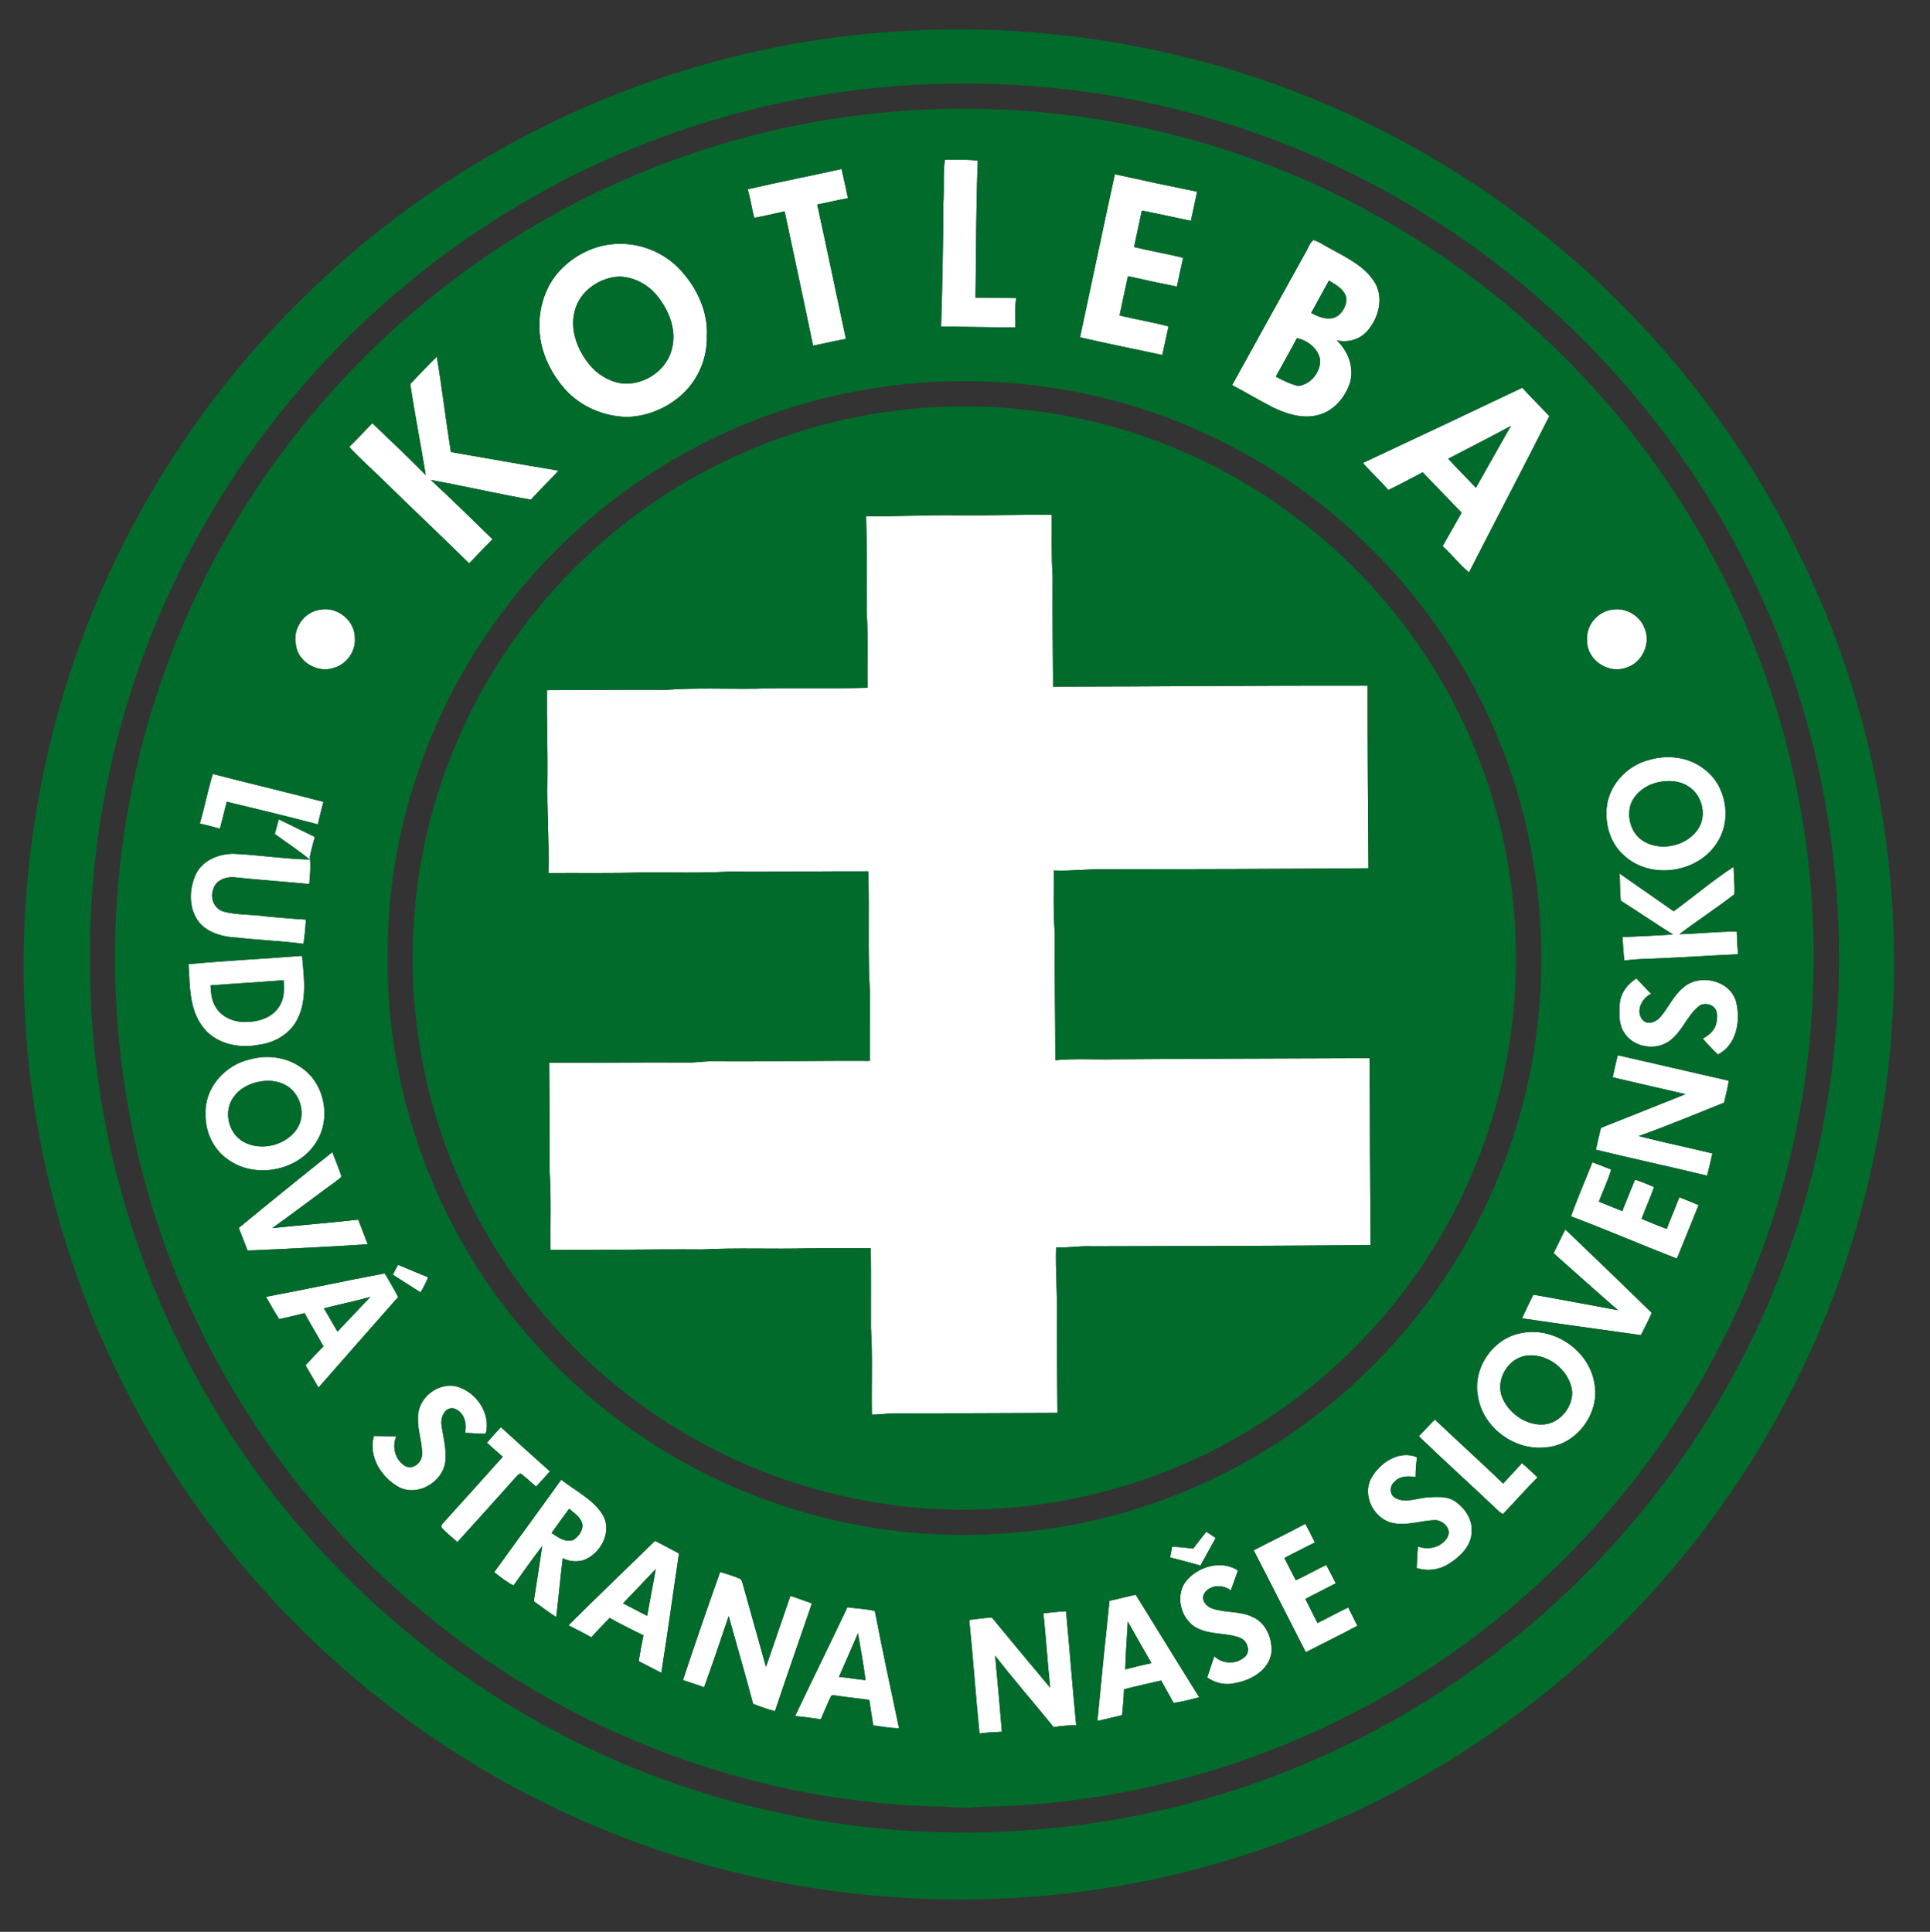 <?xml version="1.0" encoding="UTF-8" ?>
<!DOCTYPE svg PUBLIC "-//W3C//DTD SVG 1.1//EN" "http://www.w3.org/Graphics/SVG/1.1/DTD/svg11.dtd">
<svg width="901pt" height="902pt" viewBox="0 0 901 902" version="1.1" xmlns="http://www.w3.org/2000/svg">
<rect x="0" y="0" width="901" height="902" fill="#333333" stroke="none"/>
<g id="#ffffffff">
<path fill="#ffffff" opacity="1.00" d=" M 441.09 74.61 C 446.22 74.72 451.37 74.31 456.48 75.03 C 455.61 96.33 455.70 117.67 455.40 138.99 C 461.73 138.91 468.05 139.22 474.39 139.16 C 473.73 143.70 473.94 148.28 473.94 152.85 C 462.40 152.87 450.87 152.60 439.34 152.42 C 439.93 133.28 440.33 114.14 440.40 94.97 C 440.84 88.19 440.22 81.37 441.09 74.61 Z" />
<path fill="#ffffff" opacity="1.00" d=" M 349.09 88.37 C 363.64 84.99 378.31 82.16 392.89 78.91 C 393.94 83.43 394.89 87.98 395.84 92.53 C 391.04 93.37 386.30 94.57 381.51 95.49 C 386.07 116.39 390.43 137.33 394.89 158.25 C 389.74 159.11 384.69 160.44 379.55 161.39 C 375.27 140.46 370.71 119.59 366.29 98.68 C 361.56 99.74 356.84 100.83 352.09 101.74 C 351.01 97.30 350.26 92.79 349.09 88.37 Z" />
<path fill="#ffffff" opacity="1.00" d=" M 504.22 157.49 C 509.67 132.12 514.93 106.70 520.47 81.35 C 533.23 84.19 546.03 86.92 558.85 89.50 C 557.91 94.03 556.97 98.57 555.95 103.09 C 548.30 101.57 540.72 99.75 533.06 98.33 C 531.85 104.00 530.66 109.67 529.43 115.34 C 537.02 117.22 544.75 118.49 552.35 120.36 C 551.31 124.83 550.42 129.34 549.42 133.82 C 541.80 132.26 534.18 130.68 526.59 128.95 C 525.21 135.06 523.96 141.20 522.65 147.32 C 530.25 149.15 537.97 150.40 545.53 152.40 C 544.58 156.86 543.58 161.31 542.61 165.77 C 529.82 162.94 516.95 160.50 504.22 157.49 Z" />
<path fill="#ffffff" opacity="1.00" d=" M 613.16 112.07 C 615.99 112.85 618.37 114.73 620.98 116.04 C 628.44 120.17 636.68 124.05 641.51 131.42 C 646.16 138.57 643.75 148.32 638.41 154.42 C 634.96 158.52 629.17 160.14 624.01 158.90 C 629.27 163.75 632.23 171.41 630.28 178.47 C 628.04 185.68 622.36 192.31 614.76 193.94 C 607.64 195.60 600.34 193.16 593.96 190.09 C 587.63 186.80 581.51 183.14 575.21 179.81 C 586.50 159.27 597.92 138.80 609.27 118.29 C 610.61 116.28 611.22 113.54 613.16 112.07 M 620.40 130.99 C 617.69 136.07 614.82 141.07 612.09 146.14 C 615.30 147.81 618.88 149.38 622.57 148.43 C 626.08 147.27 628.28 143.57 628.57 140.03 C 628.38 135.47 623.83 133.09 620.40 130.99 M 605.47 157.92 C 602.26 163.94 598.88 169.87 595.60 175.86 C 598.92 177.68 602.36 179.33 606.07 180.23 C 611.88 179.51 616.30 173.99 616.32 168.27 C 615.60 162.94 610.54 158.89 605.47 157.92 Z" />
<path fill="#ffffff" opacity="1.00" d=" M 285.09 114.09 C 297.07 112.61 309.68 117.25 317.79 126.23 C 325.39 134.50 330.60 145.59 329.97 157.01 C 330.24 166.97 326.08 176.95 318.83 183.79 C 311.88 190.33 302.55 194.36 293.00 194.68 C 282.16 194.53 271.32 190.04 263.98 181.98 C 257.08 174.24 252.26 164.31 251.85 153.83 C 251.45 144.65 254.07 135.16 259.94 127.96 C 266.20 120.45 275.34 115.25 285.09 114.09 M 289.23 129.15 C 280.04 129.45 270.81 135.74 268.42 144.85 C 266.54 151.20 267.95 158.08 270.96 163.85 C 273.94 169.70 278.62 174.97 284.82 177.46 C 296.01 182.66 310.61 175.03 313.57 163.24 C 316.02 154.88 312.73 145.99 307.71 139.27 C 303.45 133.38 296.56 129.35 289.23 129.15 Z" />
<path fill="#ffffff" opacity="1.00" d=" M 203.93 166.56 C 206.40 181.35 208.12 196.27 210.50 211.08 C 227.24 213.94 243.94 216.99 260.70 219.75 C 256.59 224.43 251.96 228.61 247.88 233.33 C 232.25 230.56 216.76 226.96 201.14 224.11 C 210.91 233.16 220.39 242.52 229.94 251.80 C 226.26 255.52 222.62 259.26 219.02 263.05 C 205.91 250.12 192.49 237.52 179.35 224.61 C 173.93 219.26 168.16 214.26 163.02 208.64 C 166.83 205.16 170.15 201.20 173.83 197.61 C 182.16 205.66 190.66 213.55 198.77 221.82 C 196.46 207.64 193.65 193.50 191.54 179.31 C 195.66 175.05 199.65 170.67 203.93 166.56 Z" />
<path fill="#ffffff" opacity="1.00" d=" M 636.27 216.16 C 661.10 204.53 685.91 192.85 710.66 181.05 C 714.75 185.57 719.08 189.87 723.30 194.27 C 710.97 218.69 698.21 242.89 685.78 267.27 C 681.31 263.57 677.74 258.93 673.48 255.00 C 676.43 249.80 679.37 244.60 682.33 239.40 C 676.29 233.09 670.18 226.84 664.15 220.52 C 658.83 223.33 653.53 226.20 648.11 228.81 C 644.35 224.41 640.04 220.54 636.27 216.16 M 676.06 214.19 C 680.28 218.80 684.73 223.19 689.00 227.76 C 694.44 218.13 699.91 208.51 705.33 198.87 C 695.65 204.12 685.84 209.13 676.06 214.19 Z" />
<path fill="#ffffff" opacity="1.00" d=" M 404.34 241.02 C 418.57 241.23 432.77 240.37 447.00 240.62 C 461.67 240.75 476.33 240.24 491.00 240.39 C 491.07 249.92 490.75 259.45 491.41 268.96 C 491.28 286.18 491.50 303.39 491.61 320.61 C 540.55 320.57 589.50 320.02 638.44 320.12 C 638.40 348.55 638.65 376.97 638.84 405.39 C 597.88 405.74 556.92 405.83 515.96 405.91 C 507.94 405.64 499.98 406.82 491.96 406.44 C 491.99 416.29 491.64 426.15 492.43 435.98 C 492.26 455.67 492.66 475.35 492.66 495.04 C 501.75 494.16 510.90 494.82 520.02 494.62 C 559.81 494.33 599.61 494.22 639.40 494.08 C 639.45 523.17 639.65 552.25 639.83 581.34 C 596.57 581.74 553.30 581.83 510.04 581.91 C 504.34 581.61 498.70 582.66 493.02 582.45 C 492.68 592.97 493.64 603.47 493.39 613.99 C 493.27 629.23 493.59 644.46 493.69 659.69 C 468.11 659.81 442.54 659.94 416.96 659.92 C 413.65 660.02 410.35 660.48 407.04 660.52 C 406.78 647.02 407.42 633.50 406.60 620.03 C 406.55 607.62 406.70 595.20 406.53 582.80 C 396.70 582.92 386.87 582.77 377.04 582.87 C 360.69 583.33 344.31 582.53 327.98 583.39 C 304.32 583.20 280.66 583.75 257.00 583.61 C 256.85 571.41 257.37 559.18 256.60 547.00 C 256.67 530.07 256.56 513.15 256.38 496.22 C 277.91 496.30 299.44 495.96 320.97 496.11 C 324.98 496.21 328.96 495.43 332.99 495.54 C 357.35 495.73 381.70 495.18 406.06 495.33 C 406.08 484.55 406.04 473.77 406.09 463.00 C 405.01 444.30 405.96 425.55 405.33 406.83 C 383.57 406.78 361.82 407.12 340.06 406.99 C 326.73 407.74 313.36 407.24 300.01 407.37 C 285.36 407.77 270.71 407.54 256.05 407.61 C 256.45 393.04 255.28 378.53 255.57 363.97 C 255.74 350.05 255.22 336.15 255.34 322.24 C 273.90 322.18 292.46 322.00 311.03 322.10 C 324.98 321.05 338.99 321.76 352.97 321.56 C 370.30 321.00 387.66 321.66 405.00 321.12 C 404.85 309.40 405.37 297.66 404.61 285.96 C 404.52 270.98 404.81 255.99 404.34 241.02 Z" />
<path fill="#ffffff" opacity="1.00" d=" M 149.54 284.68 C 157.48 283.12 165.79 289.83 165.67 297.97 C 166.13 304.17 161.76 310.22 155.79 311.86 C 148.31 314.43 139.05 309.09 138.15 301.11 C 136.47 293.59 141.87 285.63 149.54 284.68 Z" />
<path fill="#ffffff" opacity="1.00" d=" M 752.55 284.68 C 758.76 283.56 765.48 287.23 767.69 293.19 C 771.00 300.52 766.42 309.99 758.60 311.93 C 750.39 314.65 740.54 307.78 740.96 298.98 C 740.22 292.08 745.79 285.59 752.55 284.68 Z" />
<path fill="#ffffff" opacity="1.00" d=" M 770.52 354.65 C 778.82 352.30 788.26 353.54 795.21 358.81 C 805.69 366.20 808.72 382.02 801.96 392.86 C 793.45 407.44 770.94 411.07 758.42 399.64 C 752.48 394.62 749.64 386.66 749.98 379.01 C 750.04 367.38 759.39 357.12 770.52 354.65 M 774.16 365.24 C 768.60 366.39 763.41 370.06 761.30 375.45 C 759.40 381.42 761.30 388.71 766.60 392.33 C 774.39 397.68 786.34 395.43 792.07 388.04 C 797.28 381.62 794.96 371.02 787.87 366.98 C 783.81 364.44 778.73 364.22 774.16 365.24 Z" />
<path fill="#ffffff" opacity="1.00" d=" M 93.31 384.51 C 95.51 376.85 97.02 369.00 99.35 361.37 C 116.52 365.87 133.83 369.86 150.99 374.40 C 150.07 377.89 149.16 381.37 148.38 384.90 C 134.25 381.19 120.05 377.73 105.84 374.34 C 104.79 378.54 103.79 382.75 102.65 386.94 C 99.56 386.05 96.45 385.23 93.31 384.51 Z" />
<path fill="#ffffff" opacity="1.00" d=" M 128.30 389.41 C 128.90 387.11 129.48 384.82 130.15 382.55 C 135.72 385.35 141.36 388.01 146.96 390.76 C 146.21 393.88 145.20 396.96 144.64 400.13 C 145.07 404.34 144.83 408.57 144.35 412.77 C 132.89 411.63 121.40 410.88 109.95 409.67 C 105.80 409.13 100.66 410.81 99.54 415.29 C 97.89 419.37 100.14 424.53 104.49 425.67 C 111.20 427.39 118.23 426.90 125.04 427.98 C 130.97 428.45 136.90 429.08 142.85 429.38 C 142.60 433.17 142.20 436.94 141.70 440.69 C 131.44 439.30 121.07 439.00 110.79 437.79 C 104.84 437.54 98.57 436.06 94.10 431.91 C 87.80 425.56 87.91 415.12 91.76 407.52 C 95.14 401.39 102.35 398.64 109.08 398.65 C 120.93 399.17 132.69 401.06 144.56 401.34 C 139.41 397.01 133.71 393.39 128.30 389.41 Z" />
<path fill="#ffffff" opacity="1.00" d=" M 781.34 425.49 C 790.72 418.65 799.60 411.07 809.32 404.73 C 809.36 409.00 809.93 413.28 809.67 417.56 C 801.33 424.05 792.41 429.79 784.00 436.20 C 792.94 435.94 801.85 434.94 810.80 434.97 C 810.88 438.50 811.04 442.04 811.46 445.55 C 795.96 446.27 780.47 447.35 764.95 447.86 C 762.70 447.97 760.48 448.24 758.26 448.50 C 757.98 444.84 757.57 441.20 757.52 437.53 C 765.37 437.19 773.21 436.86 781.04 436.34 C 772.83 431.18 764.80 425.75 756.63 420.52 C 756.32 416.32 756.21 412.11 756.13 407.90 C 764.53 413.76 772.94 419.62 781.34 425.49 Z" />
<path fill="#ffffff" opacity="1.00" d=" M 88.02 450.18 C 105.65 448.51 123.37 447.69 141.03 446.29 C 141.84 456.11 143.51 466.81 138.80 475.95 C 135.36 482.83 128.03 487.03 120.54 487.87 C 111.03 489.76 99.84 487.14 94.15 478.76 C 88.24 470.47 88.67 459.86 88.02 450.18 M 98.29 460.09 C 98.50 463.60 98.73 467.31 100.75 470.33 C 103.66 475.16 109.56 477.38 115.02 477.18 C 120.90 477.10 127.46 475.04 130.53 469.64 C 132.80 466.09 132.70 461.72 132.39 457.69 C 121.03 458.57 109.65 459.22 98.29 460.09 Z" />
<path fill="#ffffff" opacity="1.00" d=" M 756.18 468.44 C 756.65 463.55 759.84 459.33 763.97 456.85 C 766.23 459.26 768.46 461.70 770.83 464.02 C 766.44 466.00 763.35 472.23 766.89 476.28 C 769.27 478.80 773.12 477.18 775.06 474.93 C 778.83 470.68 781.03 465.16 785.46 461.45 C 792.83 454.34 807.48 457.40 810.43 467.53 C 812.74 476.31 810.84 487.96 801.95 492.37 C 799.51 489.99 797.19 487.50 794.90 484.98 C 797.72 483.45 800.42 481.21 801.21 477.95 C 801.76 475.29 802.16 471.72 799.66 469.92 C 797.75 468.51 794.74 468.28 792.93 469.95 C 787.55 474.36 785.34 481.55 779.74 485.76 C 773.23 490.87 762.40 489.19 758.12 481.98 C 755.53 477.95 755.93 472.99 756.18 468.44 Z" />
<path fill="#ffffff" opacity="1.00" d=" M 755.22 492.73 C 772.52 496.60 789.77 500.72 807.07 504.62 C 806.55 508.08 805.65 511.46 804.86 514.86 C 791.61 520.13 778.46 525.69 765.03 530.45 C 776.41 533.41 787.95 535.78 799.39 538.55 C 798.65 542.03 797.86 545.51 796.91 548.95 C 779.66 544.73 762.28 541.03 745.03 536.82 C 745.72 533.41 746.57 530.03 747.39 526.64 C 760.53 521.33 773.75 516.19 786.90 510.88 C 775.55 508.28 764.20 505.69 752.88 503.01 C 753.58 499.56 754.41 496.15 755.22 492.73 Z" />
<path fill="#ffffff" opacity="1.00" d=" M 116.58 494.67 C 124.63 492.37 133.72 493.51 140.58 498.42 C 151.44 505.63 154.71 521.79 147.91 532.82 C 139.77 546.78 118.88 550.86 106.03 541.11 C 99.39 536.37 95.70 528.13 95.96 520.04 C 95.42 508.01 105.11 497.19 116.58 494.67 M 120.23 505.22 C 115.92 506.20 111.78 508.43 109.15 512.07 C 104.62 518.03 106.08 527.48 111.98 532.00 C 119.95 538.03 132.68 535.48 138.38 527.48 C 143.17 520.85 140.49 510.48 133.35 506.68 C 129.40 504.42 124.58 504.24 120.23 505.22 Z" />
<path fill="#ffffff" opacity="1.00" d=" M 111.46 573.34 C 125.92 561.42 140.50 549.63 155.15 537.95 C 156.54 541.70 158.14 545.37 159.39 549.17 C 158.88 550.36 157.56 550.91 156.63 551.74 C 146.73 558.88 137.07 566.36 127.11 573.43 C 140.49 571.99 153.91 571.04 167.26 569.47 C 168.72 573.31 170.20 577.14 171.66 580.98 C 152.97 582.12 134.27 583.16 115.56 583.88 C 114.19 580.36 112.87 576.83 111.46 573.34 Z" />
<path fill="#ffffff" opacity="1.00" d=" M 743.39 542.68 C 746.32 543.75 749.21 544.97 752.15 546.07 C 750.70 551.24 748.26 556.05 746.41 561.07 C 750.04 562.56 753.69 564.01 757.33 565.50 C 759.31 560.59 761.25 555.67 763.30 550.80 C 766.31 551.79 769.25 552.99 772.17 554.25 C 770.44 559.27 768.20 564.10 766.37 569.08 C 770.23 570.76 774.13 572.35 778.09 573.80 C 779.95 568.83 782.14 563.99 783.98 559.01 C 786.98 560.23 789.99 561.41 792.98 562.67 C 789.58 570.99 786.26 579.35 782.84 587.67 C 766.30 581.24 750.00 574.19 733.41 567.93 C 736.42 559.39 740.12 551.12 743.39 542.68 Z" />
<path fill="#ffffff" opacity="1.00" d=" M 725.29 585.17 C 727.09 581.45 728.84 577.71 730.76 574.05 C 744.25 586.99 757.76 599.92 771.10 613.02 C 769.54 616.54 767.78 619.96 766.04 623.39 C 747.54 620.76 729.02 618.30 710.55 615.53 C 712.22 611.81 714.01 608.15 715.83 604.51 C 729.02 606.81 742.17 609.37 755.35 611.75 C 745.23 603.01 735.33 594.01 725.29 585.17 Z" />
<path fill="#ffffff" opacity="1.00" d=" M 183.38 595.17 C 184.19 593.62 185.01 592.09 185.82 590.56 C 190.51 592.50 195.17 594.52 199.88 596.40 C 198.88 598.83 197.70 601.18 196.36 603.45 C 192.06 600.64 187.68 597.97 183.38 595.17 Z" />
<path fill="#ffffff" opacity="1.00" d=" M 124.19 605.50 C 142.70 602.04 161.11 598.05 179.61 594.57 C 181.72 598.23 183.95 601.83 185.88 605.60 C 173.42 619.63 161.09 633.78 148.69 647.87 C 146.66 644.42 144.68 640.95 142.65 637.51 C 145.32 634.44 148.19 631.54 151.02 628.62 C 148.14 623.43 145.03 618.36 142.19 613.14 C 138.23 614.08 134.29 615.08 130.31 615.90 C 128.16 612.49 126.20 608.98 124.19 605.50 M 151.22 610.88 C 153.30 614.51 155.42 618.13 157.53 621.74 C 162.64 616.32 167.85 610.98 172.91 605.51 C 165.76 607.58 158.43 609.00 151.22 610.88 Z" />
<path fill="#ffffff" opacity="1.00" d=" M 709.49 622.58 C 724.78 618.99 741.56 630.09 744.27 645.52 C 747.24 659.47 736.25 674.63 721.96 675.75 C 707.36 677.69 692.13 666.61 689.97 651.95 C 687.39 639.11 696.69 625.22 709.49 622.58 M 711.26 633.21 C 703.03 635.32 697.88 645.35 701.57 653.17 C 704.94 660.35 712.90 665.81 720.98 665.08 C 728.25 664.29 734.08 657.25 733.95 650.02 C 733.02 639.49 721.64 630.89 711.26 633.21 Z" />
<path fill="#ffffff" opacity="1.00" d=" M 195.14 661.96 C 194.88 652.95 204.30 645.24 213.10 647.34 C 222.26 649.80 229.29 659.90 226.77 669.42 C 223.54 669.43 220.32 669.22 217.10 668.96 C 218.13 664.59 216.65 659.18 212.01 657.65 C 207.81 656.66 205.70 661.62 206.08 665.04 C 206.71 670.04 208.20 674.97 207.95 680.07 C 208.70 690.64 195.90 699.20 186.42 694.47 C 178.08 689.97 171.83 680.11 174.55 670.45 C 178.04 670.52 181.52 670.65 185.01 670.62 C 182.85 675.58 184.50 681.95 189.37 684.61 C 192.95 686.37 197.07 682.72 197.03 679.04 C 197.21 673.27 194.84 667.74 195.14 661.96 Z" />
<path fill="#ffffff" opacity="1.00" d=" M 662.37 670.61 C 664.88 668.02 667.28 665.33 669.85 662.80 C 680.41 672.85 691.25 682.60 701.75 692.70 C 704.56 689.43 707.66 686.45 710.45 683.17 C 713.02 685.23 715.40 687.50 717.76 689.81 C 712.26 695.39 707.05 701.25 701.65 706.92 C 700.60 706.53 699.83 705.69 699.03 704.99 C 686.87 693.46 674.42 682.24 662.37 670.61 Z" />
<path fill="#ffffff" opacity="1.00" d=" M 227.31 673.64 C 229.46 671.18 231.61 668.74 233.85 666.37 C 241.43 673.31 249.09 680.15 256.73 687.01 C 254.58 689.38 252.44 691.75 250.29 694.11 C 247.80 692.16 245.65 689.81 243.05 688.02 C 241.84 688.33 241.14 689.49 240.29 690.31 C 231.42 700.23 222.52 710.13 213.56 719.99 C 211.10 717.91 208.60 715.86 206.37 713.53 C 205.45 712.34 206.73 711.30 207.45 710.49 C 216.56 700.40 225.69 690.33 234.73 680.18 C 232.21 678.05 229.78 675.81 227.31 673.64 Z" />
<path fill="#ffffff" opacity="1.00" d=" M 640.16 690.19 C 644.09 682.95 653.27 676.88 661.54 680.43 C 661.04 683.48 660.86 686.58 660.85 689.68 C 657.39 689.07 653.38 689.10 650.90 691.97 C 648.56 693.92 648.65 698.11 651.54 699.50 C 655.98 701.89 661.13 699.66 665.78 699.20 C 670.44 698.90 675.69 698.32 679.69 701.27 C 683.99 704.38 687.37 709.49 687.02 714.96 C 687.06 721.77 681.55 726.97 676.16 730.29 C 671.77 733.07 666.31 733.72 661.37 732.15 C 661.50 728.79 661.62 725.42 662.00 722.08 C 666.81 723.93 672.93 722.49 675.64 717.90 C 678.02 714.09 673.70 709.65 669.78 709.78 C 663.45 709.97 657.19 712.38 650.82 711.24 C 641.69 709.79 635.60 698.46 640.16 690.19 Z" />
<path fill="#ffffff" opacity="1.00" d=" M 230.71 734.11 C 241.09 719.66 251.66 705.35 262.01 690.89 C 268.49 696.01 276.44 699.78 281.11 706.84 C 286.27 714.87 280.43 725.89 271.94 728.61 C 268.85 729.34 265.54 729.04 262.72 727.54 C 261.57 736.70 260.78 745.89 259.69 755.05 C 256.07 752.76 252.69 750.12 249.21 747.64 C 250.52 739.04 251.89 730.46 253.15 721.85 C 248.54 727.88 244.14 734.08 239.76 740.27 C 236.45 738.67 233.64 736.28 230.71 734.11 M 257.50 715.80 C 260.53 717.74 264.05 720.52 267.86 718.93 C 270.07 717.36 271.97 714.92 271.95 712.10 C 271.45 708.57 268.17 706.59 265.70 704.47 C 262.94 708.23 260.18 711.99 257.50 715.80 Z" />
<path fill="#ffffff" opacity="1.00" d=" M 609.40 711.51 C 610.95 714.36 612.40 717.27 613.84 720.19 C 609.08 722.58 604.31 724.95 599.60 727.44 C 601.34 730.93 603.13 734.39 604.95 737.84 C 609.77 735.64 614.36 732.97 619.15 730.70 C 620.67 733.53 622.11 736.40 623.59 739.26 C 618.86 741.72 614.10 744.11 609.37 746.56 C 611.30 750.29 613.14 754.06 615.04 757.81 C 619.87 755.47 624.57 752.88 629.40 750.55 C 630.83 753.40 632.26 756.25 633.68 759.11 C 625.72 763.36 617.61 767.31 609.60 771.45 C 601.45 755.60 593.49 739.64 585.25 723.84 C 593.32 719.77 601.40 715.72 609.40 711.51 Z" />
<path fill="#ffffff" opacity="1.00" d=" M 563.17 715.18 C 564.62 716.15 566.06 717.12 567.52 718.10 C 565.18 722.41 562.77 726.68 560.42 730.99 C 555.73 729.61 551.00 728.42 546.27 727.18 C 546.58 725.52 546.88 723.85 547.20 722.20 C 550.47 722.30 553.74 722.64 557.00 723.08 C 559.03 720.42 561.11 717.80 563.17 715.18 Z" />
<path fill="#ffffff" opacity="1.00" d=" M 265.38 758.89 C 278.74 745.62 292.33 732.60 305.80 719.45 C 309.55 721.37 313.26 723.34 316.97 725.34 C 314.18 743.90 311.71 762.53 308.72 781.06 C 305.24 779.20 301.68 777.49 298.19 775.66 C 298.82 771.61 299.55 767.58 300.41 763.58 C 295.09 760.96 289.76 758.35 284.59 755.44 C 281.75 758.45 278.80 761.36 276.09 764.49 C 272.58 762.51 268.96 760.72 265.38 758.89 M 290.86 748.63 C 294.62 750.56 298.36 752.52 302.11 754.47 C 303.47 747.17 304.77 739.86 306.15 732.56 C 301.08 737.94 296.00 743.31 290.86 748.63 Z" />
<path fill="#ffffff" opacity="1.00" d=" M 553.51 738.52 C 559.04 731.45 570.04 728.17 577.94 733.27 C 576.83 736.39 575.70 739.50 574.59 742.62 C 570.94 739.64 564.55 739.84 562.10 744.23 C 560.60 747.13 563.21 750.16 565.91 751.04 C 572.06 753.19 578.97 752.08 584.91 755.05 C 591.18 757.86 594.17 765.34 593.53 771.88 C 592.24 779.89 584.11 784.50 576.76 785.83 C 572.24 787.02 567.35 785.91 563.58 783.24 C 564.71 779.93 565.81 776.61 566.87 773.29 C 570.78 777.18 577.50 777.23 581.41 773.36 C 583.92 770.77 582.20 766.12 579.12 764.82 C 573.32 762.40 566.79 763.34 560.95 761.06 C 552.00 758.33 547.95 746.05 553.51 738.52 Z" />
<path fill="#ffffff" opacity="1.00" d=" M 336.18 733.97 C 339.40 734.99 342.69 735.86 345.76 737.30 C 346.74 738.72 346.93 740.51 347.45 742.14 C 350.80 754.20 354.24 766.23 357.58 778.30 C 361.36 767.22 365.17 756.16 369.00 745.11 C 372.32 746.32 375.68 747.44 379.02 748.65 C 373.30 765.44 367.37 782.16 361.78 798.99 C 358.30 798.11 354.93 796.84 351.58 795.55 C 347.92 781.86 344.01 768.24 340.17 754.61 C 336.44 765.70 332.67 776.78 328.71 787.80 C 325.42 786.66 322.15 785.49 318.82 784.46 C 324.42 767.57 330.23 750.74 336.18 733.97 Z" />
<path fill="#ffffff" opacity="1.00" d=" M 517.96 747.43 C 522.06 746.56 526.12 745.47 530.22 744.61 C 540.11 760.56 549.89 776.58 559.86 792.49 C 555.90 793.45 551.96 794.59 547.91 795.14 C 546.02 791.61 543.98 788.18 542.08 784.67 C 536.29 786.04 530.46 787.26 524.71 788.77 C 524.64 792.80 524.22 796.81 523.84 800.83 C 520.00 801.73 516.18 802.72 512.32 803.51 C 514.11 784.81 515.96 766.11 517.96 747.43 M 526.51 757.09 C 526.08 764.54 525.52 771.99 525.31 779.47 C 529.38 778.45 533.45 777.39 537.57 776.55 C 533.80 770.11 530.17 763.59 526.51 757.09 Z" />
<path fill="#ffffff" opacity="1.00" d=" M 395.60 750.44 C 399.85 751.12 404.21 751.14 408.41 752.21 C 411.94 770.51 415.84 788.74 419.71 806.98 C 415.66 806.89 411.66 806.17 407.66 805.60 C 407.07 801.63 406.37 797.68 405.82 793.72 C 400.82 792.93 395.76 792.59 390.77 791.74 C 389.74 791.77 388.15 791.00 387.74 792.40 C 386.09 795.80 384.71 799.32 383.16 802.78 C 379.18 802.15 375.19 801.59 371.18 801.26 C 379.23 784.28 387.59 767.44 395.60 750.44 M 400.53 762.58 C 397.58 769.38 394.65 776.20 391.65 782.99 C 395.82 783.28 399.92 784.11 404.08 784.49 C 403.14 777.14 401.76 769.87 400.53 762.58 Z" />
<path fill="#ffffff" opacity="1.00" d=" M 487.11 753.27 C 490.62 752.90 494.13 752.50 497.67 752.33 C 499.34 770.04 500.67 787.77 502.41 805.47 C 498.89 805.63 495.36 805.80 491.89 806.43 C 482.87 795.24 473.35 784.43 464.57 773.06 C 465.70 784.89 466.73 796.74 467.72 808.59 C 464.22 808.73 460.72 808.93 457.26 809.39 C 455.54 791.73 454.25 774.03 452.49 756.38 C 456.00 755.92 459.51 755.45 463.05 755.26 C 472.07 766.21 481.14 777.13 490.26 788.00 C 489.06 776.44 488.31 764.83 487.11 753.27 Z" />
</g>
<g id="#016b2bff">
<path fill="#016b2b" opacity="1.00" d=" M 426.15 14.25 C 469.82 12.07 513.83 16.59 556.20 27.40 C 631.38 46.43 701.09 86.26 755.87 141.12 C 810.25 195.26 850.04 263.95 869.66 338.16 C 887.81 406.09 888.93 478.37 873.41 546.92 C 860.63 604.02 836.04 658.42 801.73 705.81 C 746.18 783.01 664.73 841.16 573.60 868.45 C 477.96 897.54 372.43 892.06 280.17 853.64 C 208.01 823.83 144.27 774.06 97.70 711.40 C 48.46 645.76 18.34 565.91 12.29 484.06 C 8.75 439.22 12.45 393.85 22.65 350.05 C 40.70 272.52 80.69 200.26 136.77 143.76 C 185.67 94.04 246.70 56.35 313.06 34.88 C 349.62 23.03 387.76 15.99 426.15 14.25 M 445.11 39.09 C 380.36 39.64 315.80 56.10 258.65 86.57 C 193.88 120.94 138.69 173.09 100.78 235.85 C 61.81 299.92 41.01 375.01 42.06 450.02 C 42.01 520.13 61.05 590.08 96.06 650.78 C 134.24 717.29 191.55 772.66 259.39 808.44 C 329.53 845.80 410.83 861.52 489.86 853.69 C 552.15 847.87 612.97 827.22 666.01 794.06 C 711.99 765.44 752.16 727.57 783.47 683.39 C 823.26 627.45 848.58 561.28 855.97 493.02 C 865.05 413.14 850.05 330.57 812.79 259.26 C 779.18 194.37 727.77 138.85 665.66 100.34 C 600.05 59.31 522.46 37.81 445.11 39.09 Z" />
<path fill="#016b2b" opacity="1.00" d=" M 417.63 52.10 C 493.47 45.77 571.05 61.80 637.99 98.07 C 704.52 133.85 760.45 189.02 797.03 255.12 C 818.25 293.24 833.02 334.94 840.64 377.90 C 852.39 444.43 847.04 513.98 824.69 577.79 C 804.45 635.98 770.30 689.23 726.03 732.07 C 684.65 772.24 634.40 803.24 579.88 822.09 C 545.76 833.92 509.99 840.97 473.95 843.14 C 466.98 843.54 459.98 843.32 453.04 844.03 C 447.68 844.41 442.35 843.32 436.99 843.51 C 349.74 841.14 263.79 808.23 196.87 752.23 C 137.65 703.21 93.20 636.57 70.86 562.98 C 59.81 526.73 54.09 488.88 53.66 450.99 C 53.22 399.16 62.92 347.23 82.36 299.15 C 108.86 233.29 153.50 174.84 210.03 131.89 C 269.69 86.13 342.69 58.12 417.63 52.10 M 441.09 74.61 C 440.22 81.37 440.84 88.19 440.40 94.97 C 440.33 114.14 439.93 133.28 439.34 152.42 C 450.87 152.60 462.40 152.87 473.94 152.85 C 473.94 148.28 473.73 143.70 474.39 139.16 C 468.05 139.22 461.73 138.91 455.40 138.99 C 455.70 117.67 455.61 96.33 456.48 75.03 C 451.37 74.31 446.22 74.72 441.09 74.61 M 349.09 88.37 C 350.26 92.79 351.01 97.30 352.09 101.74 C 356.84 100.83 361.56 99.74 366.29 98.68 C 370.71 119.59 375.27 140.46 379.55 161.39 C 384.69 160.44 389.74 159.11 394.89 158.25 C 390.43 137.33 386.07 116.39 381.51 95.49 C 386.30 94.57 391.04 93.37 395.84 92.53 C 394.89 87.98 393.94 83.43 392.89 78.91 C 378.31 82.16 363.64 84.99 349.09 88.37 M 504.22 157.49 C 516.95 160.50 529.82 162.94 542.61 165.77 C 543.58 161.31 544.58 156.86 545.53 152.40 C 537.97 150.40 530.25 149.15 522.65 147.32 C 523.96 141.20 525.21 135.06 526.59 128.95 C 534.18 130.68 541.80 132.26 549.42 133.82 C 550.42 129.34 551.31 124.83 552.35 120.36 C 544.75 118.49 537.02 117.22 529.43 115.34 C 530.66 109.67 531.85 104.00 533.06 98.33 C 540.72 99.75 548.30 101.57 555.95 103.09 C 556.97 98.57 557.91 94.03 558.85 89.50 C 546.03 86.92 533.23 84.19 520.47 81.35 C 514.93 106.70 509.67 132.12 504.22 157.49 M 613.16 112.07 C 611.22 113.54 610.61 116.28 609.27 118.29 C 597.92 138.80 586.50 159.27 575.21 179.81 C 581.51 183.14 587.63 186.80 593.96 190.09 C 600.34 193.16 607.64 195.60 614.76 193.94 C 622.36 192.31 628.04 185.68 630.28 178.47 C 632.23 171.41 629.27 163.75 624.01 158.90 C 629.17 160.14 634.96 158.52 638.41 154.42 C 643.75 148.32 646.16 138.57 641.51 131.42 C 636.68 124.05 628.44 120.17 620.98 116.04 C 618.37 114.73 615.99 112.85 613.16 112.07 M 285.09 114.09 C 275.34 115.25 266.20 120.45 259.94 127.96 C 254.07 135.16 251.45 144.65 251.85 153.83 C 252.26 164.31 257.08 174.24 263.98 181.98 C 271.32 190.04 282.16 194.53 293.00 194.68 C 302.55 194.36 311.88 190.33 318.83 183.79 C 326.08 176.95 330.24 166.97 329.97 157.01 C 330.60 145.59 325.39 134.50 317.79 126.23 C 309.68 117.25 297.07 112.61 285.09 114.09 M 203.93 166.56 C 199.65 170.67 195.66 175.05 191.54 179.31 C 193.65 193.50 196.46 207.64 198.77 221.82 C 190.66 213.55 182.16 205.66 173.83 197.61 C 170.15 201.20 166.83 205.16 163.02 208.64 C 168.16 214.26 173.93 219.26 179.35 224.61 C 192.49 237.52 205.91 250.12 219.02 263.05 C 222.62 259.26 226.26 255.52 229.94 251.80 C 220.39 242.52 210.91 233.16 201.14 224.11 C 216.76 226.96 232.25 230.56 247.88 233.33 C 251.96 228.61 256.59 224.43 260.70 219.75 C 243.94 216.99 227.24 213.94 210.50 211.08 C 208.12 196.27 206.40 181.35 203.93 166.56 M 429.60 178.75 C 409.90 180.21 390.35 183.86 371.45 189.62 C 317.87 205.80 269.83 239.42 235.97 283.94 C 200.21 330.54 180.28 389.20 181.00 447.99 C 180.70 487.94 190.01 527.85 207.23 563.86 C 225.24 601.37 252.08 634.58 284.94 660.09 C 337.38 701.20 405.58 721.53 471.95 715.73 C 513.02 712.71 553.25 699.67 588.56 678.53 C 622.18 658.40 651.33 630.85 673.30 598.39 C 696.88 563.71 712.16 523.41 717.37 481.79 C 722.13 444.97 719.17 407.18 708.78 371.54 C 697.36 332.35 676.80 295.85 649.23 265.74 C 626.13 240.42 598.20 219.47 567.29 204.64 C 524.79 183.85 476.70 175.24 429.60 178.75 M 636.27 216.16 C 640.04 220.54 644.35 224.41 648.11 228.81 C 653.53 226.20 658.83 223.33 664.15 220.52 C 670.18 226.84 676.29 233.09 682.33 239.40 C 679.37 244.60 676.43 249.80 673.48 255.00 C 677.74 258.93 681.31 263.57 685.78 267.27 C 698.21 242.89 710.97 218.69 723.30 194.27 C 719.08 189.87 714.75 185.57 710.66 181.05 C 685.91 192.85 661.10 204.53 636.27 216.16 M 149.54 284.68 C 141.87 285.63 136.47 293.59 138.15 301.11 C 139.05 309.09 148.31 314.43 155.79 311.86 C 161.76 310.22 166.13 304.17 165.67 297.97 C 165.79 289.83 157.48 283.12 149.54 284.68 M 752.55 284.68 C 745.79 285.59 740.22 292.08 740.96 298.98 C 740.54 307.78 750.39 314.65 758.60 311.93 C 766.42 309.99 771.00 300.52 767.69 293.19 C 765.48 287.23 758.76 283.56 752.55 284.68 M 770.52 354.65 C 759.39 357.12 750.04 367.38 749.98 379.01 C 749.64 386.66 752.48 394.62 758.42 399.64 C 770.94 411.07 793.45 407.44 801.96 392.86 C 808.72 382.02 805.69 366.20 795.21 358.81 C 788.26 353.54 778.82 352.30 770.52 354.65 M 93.31 384.51 C 96.45 385.23 99.56 386.05 102.65 386.94 C 103.79 382.75 104.79 378.54 105.84 374.34 C 120.05 377.73 134.25 381.19 148.38 384.90 C 149.16 381.37 150.07 377.89 150.99 374.40 C 133.83 369.86 116.52 365.87 99.35 361.37 C 97.02 369.00 95.51 376.85 93.31 384.51 M 128.30 389.41 C 133.71 393.39 139.41 397.01 144.56 401.34 C 132.69 401.06 120.93 399.17 109.08 398.65 C 102.35 398.64 95.14 401.39 91.76 407.52 C 87.91 415.12 87.80 425.56 94.10 431.91 C 98.57 436.06 104.84 437.54 110.79 437.79 C 121.07 439.00 131.44 439.30 141.70 440.69 C 142.20 436.94 142.60 433.17 142.85 429.38 C 136.90 429.08 130.97 428.45 125.04 427.98 C 118.23 426.90 111.20 427.39 104.49 425.67 C 100.14 424.53 97.89 419.37 99.54 415.29 C 100.66 410.81 105.80 409.13 109.95 409.67 C 121.40 410.88 132.89 411.63 144.35 412.77 C 144.83 408.57 145.07 404.34 144.64 400.13 C 145.20 396.96 146.21 393.88 146.96 390.76 C 141.36 388.01 135.72 385.35 130.15 382.55 C 129.48 384.82 128.90 387.11 128.30 389.41 M 781.34 425.49 C 772.94 419.62 764.53 413.76 756.13 407.90 C 756.21 412.11 756.32 416.32 756.63 420.52 C 764.80 425.75 772.83 431.18 781.04 436.34 C 773.21 436.86 765.37 437.19 757.52 437.53 C 757.57 441.20 757.98 444.84 758.26 448.50 C 760.48 448.24 762.70 447.97 764.95 447.86 C 780.47 447.35 795.96 446.27 811.46 445.55 C 811.04 442.04 810.88 438.50 810.80 434.97 C 801.85 434.94 792.94 435.94 784.00 436.20 C 792.41 429.79 801.33 424.05 809.67 417.56 C 809.93 413.28 809.36 409.00 809.32 404.73 C 799.60 411.07 790.72 418.65 781.34 425.49 M 88.02 450.18 C 88.67 459.86 88.24 470.47 94.15 478.76 C 99.84 487.14 111.03 489.76 120.54 487.87 C 128.03 487.03 135.36 482.83 138.80 475.95 C 143.51 466.81 141.84 456.11 141.03 446.29 C 123.37 447.69 105.65 448.51 88.02 450.18 M 756.18 468.44 C 755.93 472.99 755.53 477.95 758.12 481.98 C 762.40 489.19 773.23 490.87 779.74 485.76 C 785.34 481.55 787.55 474.36 792.93 469.95 C 794.74 468.28 797.75 468.51 799.66 469.92 C 802.16 471.72 801.76 475.29 801.21 477.95 C 800.42 481.21 797.72 483.45 794.90 484.98 C 797.19 487.50 799.51 489.99 801.95 492.37 C 810.84 487.96 812.74 476.31 810.43 467.53 C 807.48 457.40 792.83 454.34 785.46 461.45 C 781.03 465.16 778.83 470.68 775.06 474.93 C 773.12 477.18 769.27 478.80 766.89 476.28 C 763.35 472.23 766.44 466.00 770.83 464.02 C 768.46 461.70 766.23 459.26 763.97 456.85 C 759.84 459.33 756.65 463.55 756.18 468.44 M 755.22 492.73 C 754.41 496.15 753.58 499.56 752.88 503.01 C 764.20 505.69 775.55 508.28 786.90 510.88 C 773.75 516.19 760.53 521.33 747.39 526.64 C 746.57 530.03 745.72 533.41 745.03 536.82 C 762.28 541.03 779.66 544.73 796.91 548.95 C 797.86 545.51 798.65 542.03 799.39 538.55 C 787.95 535.78 776.41 533.41 765.03 530.45 C 778.46 525.69 791.61 520.13 804.86 514.86 C 805.65 511.46 806.55 508.08 807.07 504.62 C 789.77 500.72 772.52 496.60 755.22 492.73 M 116.58 494.67 C 105.11 497.19 95.42 508.01 95.96 520.04 C 95.70 528.13 99.39 536.37 106.03 541.11 C 118.88 550.86 139.77 546.78 147.91 532.82 C 154.71 521.79 151.44 505.63 140.58 498.42 C 133.72 493.51 124.63 492.37 116.58 494.67 M 111.46 573.34 C 112.87 576.83 114.19 580.36 115.56 583.88 C 134.27 583.16 152.97 582.12 171.66 580.98 C 170.20 577.14 168.72 573.31 167.26 569.47 C 153.91 571.04 140.49 571.99 127.11 573.43 C 137.07 566.36 146.73 558.88 156.63 551.74 C 157.56 550.91 158.88 550.36 159.39 549.17 C 158.14 545.37 156.54 541.70 155.15 537.95 C 140.50 549.63 125.92 561.42 111.46 573.34 M 743.39 542.68 C 740.12 551.12 736.42 559.39 733.41 567.93 C 750.00 574.19 766.30 581.24 782.84 587.67 C 786.26 579.35 789.58 570.99 792.98 562.67 C 789.99 561.41 786.98 560.23 783.98 559.01 C 782.14 563.99 779.95 568.83 778.09 573.80 C 774.13 572.35 770.23 570.76 766.37 569.08 C 768.20 564.10 770.44 559.27 772.17 554.25 C 769.25 552.99 766.31 551.79 763.30 550.80 C 761.25 555.67 759.31 560.59 757.33 565.50 C 753.69 564.01 750.04 562.56 746.41 561.07 C 748.26 556.05 750.70 551.24 752.15 546.07 C 749.21 544.97 746.32 543.75 743.39 542.68 M 725.29 585.17 C 735.33 594.01 745.23 603.01 755.35 611.75 C 742.17 609.37 729.02 606.81 715.83 604.51 C 714.01 608.15 712.22 611.81 710.55 615.53 C 729.02 618.30 747.54 620.76 766.04 623.39 C 767.78 619.96 769.54 616.54 771.10 613.02 C 757.76 599.92 744.25 586.99 730.76 574.05 C 728.84 577.71 727.09 581.45 725.29 585.17 M 183.38 595.17 C 187.68 597.97 192.06 600.64 196.36 603.45 C 197.70 601.18 198.88 598.83 199.88 596.40 C 195.17 594.52 190.51 592.50 185.82 590.56 C 185.01 592.09 184.19 593.62 183.38 595.17 M 124.19 605.50 C 126.20 608.98 128.16 612.49 130.31 615.90 C 134.29 615.08 138.23 614.08 142.19 613.14 C 145.03 618.36 148.14 623.43 151.02 628.62 C 148.19 631.54 145.32 634.44 142.65 637.51 C 144.68 640.95 146.66 644.42 148.69 647.87 C 161.09 633.78 173.42 619.63 185.88 605.60 C 183.95 601.83 181.72 598.23 179.61 594.57 C 161.11 598.05 142.70 602.04 124.19 605.50 M 709.49 622.58 C 696.69 625.22 687.39 639.11 689.97 651.95 C 692.13 666.61 707.36 677.69 721.96 675.75 C 736.25 674.63 747.24 659.47 744.27 645.52 C 741.56 630.09 724.78 618.99 709.49 622.58 M 195.14 661.96 C 194.84 667.74 197.21 673.27 197.03 679.04 C 197.07 682.72 192.95 686.37 189.37 684.61 C 184.50 681.95 182.85 675.58 185.01 670.62 C 181.52 670.65 178.04 670.52 174.55 670.45 C 171.83 680.11 178.08 689.97 186.42 694.47 C 195.90 699.20 208.70 690.64 207.95 680.07 C 208.20 674.97 206.71 670.04 206.08 665.04 C 205.70 661.62 207.81 656.66 212.01 657.65 C 216.65 659.18 218.13 664.59 217.10 668.96 C 220.32 669.22 223.54 669.43 226.77 669.42 C 229.29 659.90 222.26 649.80 213.10 647.34 C 204.30 645.24 194.88 652.95 195.14 661.96 M 662.37 670.61 C 674.42 682.24 686.87 693.46 699.03 704.99 C 699.83 705.69 700.60 706.53 701.65 706.92 C 707.05 701.25 712.26 695.39 717.76 689.81 C 715.40 687.50 713.02 685.23 710.45 683.17 C 707.66 686.45 704.56 689.43 701.75 692.70 C 691.25 682.60 680.41 672.85 669.85 662.80 C 667.28 665.33 664.88 668.02 662.37 670.61 M 227.31 673.64 C 229.78 675.81 232.21 678.05 234.73 680.18 C 225.69 690.33 216.56 700.40 207.45 710.49 C 206.73 711.30 205.45 712.34 206.37 713.53 C 208.60 715.86 211.10 717.91 213.56 719.99 C 222.52 710.13 231.42 700.23 240.29 690.31 C 241.14 689.49 241.84 688.33 243.05 688.02 C 245.65 689.81 247.80 692.16 250.29 694.11 C 252.44 691.75 254.58 689.38 256.73 687.01 C 249.09 680.15 241.43 673.31 233.85 666.37 C 231.61 668.74 229.46 671.18 227.31 673.64 M 640.16 690.19 C 635.60 698.46 641.69 709.79 650.82 711.24 C 657.19 712.38 663.45 709.97 669.78 709.78 C 673.70 709.65 678.02 714.09 675.64 717.90 C 672.93 722.49 666.81 723.93 662.00 722.08 C 661.62 725.42 661.50 728.79 661.37 732.15 C 666.31 733.72 671.77 733.07 676.16 730.29 C 681.55 726.97 687.06 721.77 687.02 714.96 C 687.37 709.49 683.99 704.38 679.69 701.27 C 675.69 698.32 670.44 698.90 665.78 699.20 C 661.13 699.66 655.98 701.89 651.54 699.50 C 648.65 698.11 648.56 693.92 650.90 691.97 C 653.38 689.10 657.39 689.07 660.85 689.68 C 660.86 686.58 661.04 683.48 661.54 680.43 C 653.27 676.88 644.09 682.95 640.16 690.19 M 230.71 734.11 C 233.64 736.28 236.45 738.67 239.76 740.27 C 244.14 734.08 248.54 727.88 253.15 721.85 C 251.89 730.46 250.52 739.04 249.21 747.64 C 252.69 750.12 256.07 752.76 259.69 755.05 C 260.78 745.89 261.57 736.70 262.72 727.54 C 265.54 729.04 268.85 729.34 271.94 728.61 C 280.43 725.89 286.27 714.87 281.11 706.84 C 276.44 699.78 268.49 696.01 262.01 690.89 C 251.66 705.35 241.09 719.66 230.71 734.11 M 609.40 711.51 C 601.40 715.72 593.32 719.77 585.25 723.84 C 593.49 739.64 601.45 755.60 609.60 771.45 C 617.61 767.31 625.72 763.36 633.68 759.11 C 632.26 756.25 630.83 753.40 629.40 750.55 C 624.57 752.88 619.87 755.47 615.04 757.81 C 613.14 754.06 611.30 750.29 609.37 746.56 C 614.10 744.11 618.86 741.72 623.59 739.26 C 622.11 736.40 620.67 733.53 619.15 730.70 C 614.36 732.97 609.77 735.64 604.95 737.84 C 603.13 734.39 601.34 730.93 599.60 727.44 C 604.31 724.95 609.08 722.58 613.84 720.19 C 612.40 717.27 610.95 714.36 609.40 711.51 M 563.17 715.18 C 561.11 717.80 559.03 720.42 557.00 723.08 C 553.74 722.64 550.47 722.30 547.20 722.20 C 546.88 723.85 546.58 725.52 546.27 727.18 C 551.00 728.42 555.73 729.61 560.42 730.99 C 562.77 726.68 565.18 722.41 567.52 718.10 C 566.06 717.12 564.62 716.15 563.17 715.18 M 265.38 758.89 C 268.96 760.72 272.58 762.51 276.09 764.49 C 278.80 761.36 281.75 758.45 284.59 755.44 C 289.76 758.35 295.09 760.96 300.41 763.58 C 299.55 767.58 298.82 771.61 298.19 775.66 C 301.68 777.49 305.24 779.20 308.72 781.06 C 311.71 762.53 314.18 743.90 316.97 725.34 C 313.26 723.34 309.55 721.37 305.80 719.45 C 292.33 732.60 278.74 745.62 265.38 758.89 M 553.51 738.52 C 547.95 746.05 552.00 758.33 560.95 761.06 C 566.79 763.34 573.32 762.40 579.12 764.82 C 582.20 766.12 583.92 770.77 581.41 773.36 C 577.50 777.23 570.78 777.18 566.87 773.29 C 565.81 776.61 564.71 779.93 563.58 783.24 C 567.35 785.91 572.24 787.02 576.76 785.83 C 584.11 784.50 592.24 779.89 593.53 771.88 C 594.17 765.34 591.18 757.86 584.91 755.05 C 578.97 752.08 572.06 753.19 565.91 751.04 C 563.21 750.16 560.60 747.13 562.10 744.23 C 564.55 739.84 570.94 739.64 574.59 742.62 C 575.70 739.50 576.83 736.39 577.94 733.27 C 570.04 728.17 559.04 731.45 553.51 738.52 M 336.18 733.97 C 330.23 750.74 324.42 767.57 318.82 784.46 C 322.15 785.49 325.42 786.66 328.71 787.80 C 332.67 776.78 336.44 765.70 340.17 754.61 C 344.01 768.24 347.92 781.86 351.58 795.55 C 354.93 796.84 358.30 798.11 361.78 798.99 C 367.37 782.16 373.30 765.44 379.02 748.65 C 375.68 747.44 372.32 746.32 369.00 745.11 C 365.17 756.16 361.36 767.22 357.58 778.30 C 354.24 766.23 350.80 754.20 347.45 742.14 C 346.93 740.51 346.74 738.72 345.76 737.30 C 342.69 735.86 339.40 734.99 336.18 733.97 M 517.96 747.43 C 515.96 766.11 514.11 784.81 512.32 803.51 C 516.18 802.72 520.00 801.73 523.84 800.83 C 524.22 796.81 524.64 792.80 524.71 788.77 C 530.46 787.26 536.29 786.04 542.08 784.67 C 543.98 788.18 546.02 791.61 547.91 795.14 C 551.96 794.59 555.90 793.45 559.86 792.49 C 549.89 776.58 540.11 760.56 530.22 744.61 C 526.12 745.47 522.06 746.56 517.96 747.43 M 395.60 750.44 C 387.59 767.44 379.23 784.28 371.18 801.26 C 375.19 801.59 379.18 802.15 383.16 802.78 C 384.71 799.32 386.09 795.80 387.74 792.40 C 388.15 791.00 389.74 791.77 390.77 791.74 C 395.76 792.59 400.82 792.93 405.82 793.72 C 406.37 797.68 407.07 801.63 407.66 805.60 C 411.66 806.17 415.66 806.89 419.71 806.98 C 415.84 788.74 411.94 770.51 408.41 752.21 C 404.21 751.14 399.85 751.12 395.60 750.44 M 487.11 753.27 C 488.31 764.83 489.06 776.44 490.26 788.00 C 481.14 777.13 472.07 766.21 463.05 755.26 C 459.51 755.45 456.00 755.92 452.49 756.38 C 454.25 774.03 455.54 791.73 457.26 809.39 C 460.72 808.93 464.22 808.73 467.72 808.59 C 466.73 796.74 465.70 784.89 464.57 773.06 C 473.35 784.43 482.87 795.24 491.89 806.43 C 495.36 805.80 498.89 805.63 502.41 805.47 C 500.67 787.77 499.34 770.04 497.67 752.33 C 494.13 752.50 490.62 752.90 487.11 753.27 Z" />
<path fill="#016b2b" opacity="1.00" d=" M 289.23 129.15 C 296.56 129.35 303.45 133.38 307.71 139.27 C 312.73 145.99 316.02 154.88 313.57 163.24 C 310.61 175.03 296.01 182.66 284.82 177.46 C 278.62 174.97 273.94 169.70 270.96 163.85 C 267.95 158.08 266.54 151.20 268.42 144.85 C 270.81 135.74 280.04 129.45 289.23 129.15 Z" />
<path fill="#016b2b" opacity="1.00" d=" M 620.40 130.99 C 623.83 133.09 628.38 135.47 628.57 140.03 C 628.28 143.57 626.08 147.27 622.57 148.43 C 618.88 149.38 615.30 147.81 612.09 146.14 C 614.82 141.07 617.69 136.07 620.40 130.99 Z" />
<path fill="#016b2b" opacity="1.00" d=" M 605.47 157.92 C 610.54 158.89 615.60 162.94 616.32 168.27 C 616.30 173.99 611.88 179.51 606.07 180.23 C 602.36 179.33 598.92 177.68 595.60 175.86 C 598.88 169.87 602.26 163.94 605.47 157.92 Z" />
<path fill="#016b2b" opacity="1.00" d=" M 435.10 190.20 C 460.04 188.65 485.22 190.96 509.55 196.67 C 549.89 206.14 587.76 225.70 619.01 252.89 C 650.07 279.84 674.59 314.31 689.70 352.56 C 705.69 392.51 710.94 436.50 705.78 479.17 C 700.94 518.53 686.76 556.71 664.74 589.70 C 643.18 622.22 614.10 649.69 580.46 669.47 C 526.41 701.43 460.43 712.48 398.96 699.70 C 358.84 691.71 320.85 673.67 288.97 648.07 C 259.36 624.26 235.04 593.86 218.46 559.66 C 198.49 518.76 189.80 472.44 193.47 427.09 C 198.07 364.60 226.84 304.36 272.27 261.25 C 315.81 219.21 374.67 193.53 435.10 190.20 M 404.34 241.02 C 404.81 255.99 404.52 270.98 404.61 285.96 C 405.37 297.66 404.85 309.40 405.00 321.12 C 387.66 321.66 370.30 321.00 352.97 321.56 C 338.99 321.76 324.98 321.05 311.03 322.10 C 292.46 322.00 273.90 322.18 255.34 322.24 C 255.22 336.15 255.74 350.05 255.57 363.97 C 255.28 378.53 256.45 393.04 256.05 407.61 C 270.71 407.54 285.36 407.77 300.01 407.37 C 313.36 407.24 326.73 407.74 340.06 406.99 C 361.82 407.12 383.57 406.78 405.33 406.83 C 405.96 425.55 405.01 444.30 406.09 463.00 C 406.04 473.77 406.08 484.55 406.06 495.33 C 381.70 495.18 357.35 495.73 332.99 495.54 C 328.96 495.43 324.98 496.21 320.97 496.11 C 299.44 495.96 277.91 496.30 256.38 496.22 C 256.56 513.15 256.67 530.07 256.60 547.00 C 257.37 559.18 256.85 571.41 257.00 583.61 C 280.66 583.75 304.32 583.20 327.98 583.39 C 344.31 582.53 360.69 583.33 377.04 582.87 C 386.87 582.77 396.70 582.92 406.53 582.80 C 406.70 595.20 406.55 607.62 406.60 620.03 C 407.42 633.50 406.78 647.02 407.04 660.52 C 410.35 660.48 413.65 660.02 416.96 659.92 C 442.54 659.94 468.11 659.81 493.69 659.69 C 493.59 644.46 493.27 629.23 493.39 613.99 C 493.64 603.47 492.68 592.97 493.02 582.45 C 498.70 582.66 504.34 581.61 510.04 581.91 C 553.30 581.83 596.57 581.74 639.83 581.34 C 639.65 552.25 639.45 523.17 639.40 494.08 C 599.61 494.22 559.81 494.33 520.02 494.62 C 510.90 494.82 501.75 494.16 492.66 495.04 C 492.66 475.35 492.26 455.67 492.43 435.98 C 491.64 426.15 491.99 416.29 491.96 406.44 C 499.98 406.82 507.94 405.64 515.96 405.91 C 556.92 405.83 597.88 405.74 638.84 405.39 C 638.65 376.97 638.40 348.55 638.44 320.12 C 589.50 320.02 540.55 320.57 491.61 320.61 C 491.50 303.39 491.28 286.18 491.41 268.96 C 490.75 259.45 491.07 249.92 491.00 240.39 C 476.33 240.24 461.67 240.75 447.00 240.62 C 432.77 240.37 418.57 241.23 404.34 241.02 Z" />
<path fill="#016b2b" opacity="1.00" d=" M 676.06 214.19 C 685.84 209.13 695.65 204.12 705.33 198.87 C 699.91 208.51 694.44 218.13 689.00 227.76 C 684.73 223.19 680.28 218.80 676.06 214.19 Z" />
<path fill="#016b2b" opacity="1.00" d=" M 774.16 365.24 C 778.73 364.22 783.81 364.44 787.87 366.98 C 794.96 371.02 797.28 381.62 792.07 388.04 C 786.34 395.43 774.39 397.68 766.60 392.33 C 761.30 388.71 759.40 381.42 761.30 375.45 C 763.41 370.06 768.60 366.39 774.16 365.24 Z" />
<path fill="#016b2b" opacity="1.00" d=" M 98.29 460.09 C 109.65 459.22 121.03 458.57 132.39 457.69 C 132.70 461.72 132.80 466.09 130.53 469.64 C 127.46 475.04 120.90 477.10 115.02 477.18 C 109.56 477.38 103.66 475.16 100.75 470.33 C 98.73 467.31 98.50 463.60 98.29 460.09 Z" />
<path fill="#016b2b" opacity="1.00" d=" M 120.23 505.22 C 124.58 504.24 129.40 504.42 133.35 506.68 C 140.49 510.48 143.17 520.85 138.38 527.48 C 132.68 535.48 119.95 538.03 111.98 532.00 C 106.08 527.48 104.62 518.03 109.15 512.07 C 111.78 508.43 115.92 506.20 120.23 505.22 Z" />
<path fill="#016b2b" opacity="1.00" d=" M 151.22 610.88 C 158.43 609.00 165.76 607.58 172.91 605.51 C 167.85 610.98 162.64 616.32 157.53 621.74 C 155.42 618.13 153.30 614.51 151.22 610.88 Z" />
<path fill="#016b2b" opacity="1.00" d=" M 711.26 633.21 C 721.64 630.89 733.02 639.49 733.95 650.02 C 734.08 657.25 728.25 664.29 720.98 665.08 C 712.90 665.81 704.94 660.35 701.57 653.17 C 697.88 645.35 703.03 635.32 711.26 633.21 Z" />
<path fill="#016b2b" opacity="1.00" d=" M 257.50 715.80 C 260.18 711.99 262.94 708.23 265.70 704.47 C 268.17 706.59 271.45 708.57 271.95 712.10 C 271.97 714.92 270.07 717.36 267.86 718.93 C 264.05 720.52 260.53 717.74 257.50 715.80 Z" />
<path fill="#016b2b" opacity="1.00" d=" M 290.86 748.63 C 296.00 743.31 301.08 737.94 306.15 732.56 C 304.77 739.86 303.47 747.17 302.11 754.47 C 298.36 752.52 294.62 750.56 290.86 748.63 Z" />
<path fill="#016b2b" opacity="1.00" d=" M 526.51 757.09 C 530.17 763.59 533.80 770.11 537.57 776.55 C 533.45 777.39 529.38 778.45 525.31 779.47 C 525.52 771.99 526.08 764.54 526.51 757.09 Z" />
<path fill="#016b2b" opacity="1.00" d=" M 400.53 762.58 C 401.76 769.87 403.14 777.14 404.08 784.49 C 399.92 784.11 395.82 783.28 391.65 782.99 C 394.65 776.20 397.58 769.38 400.53 762.58 Z" />
</g>
</svg>
